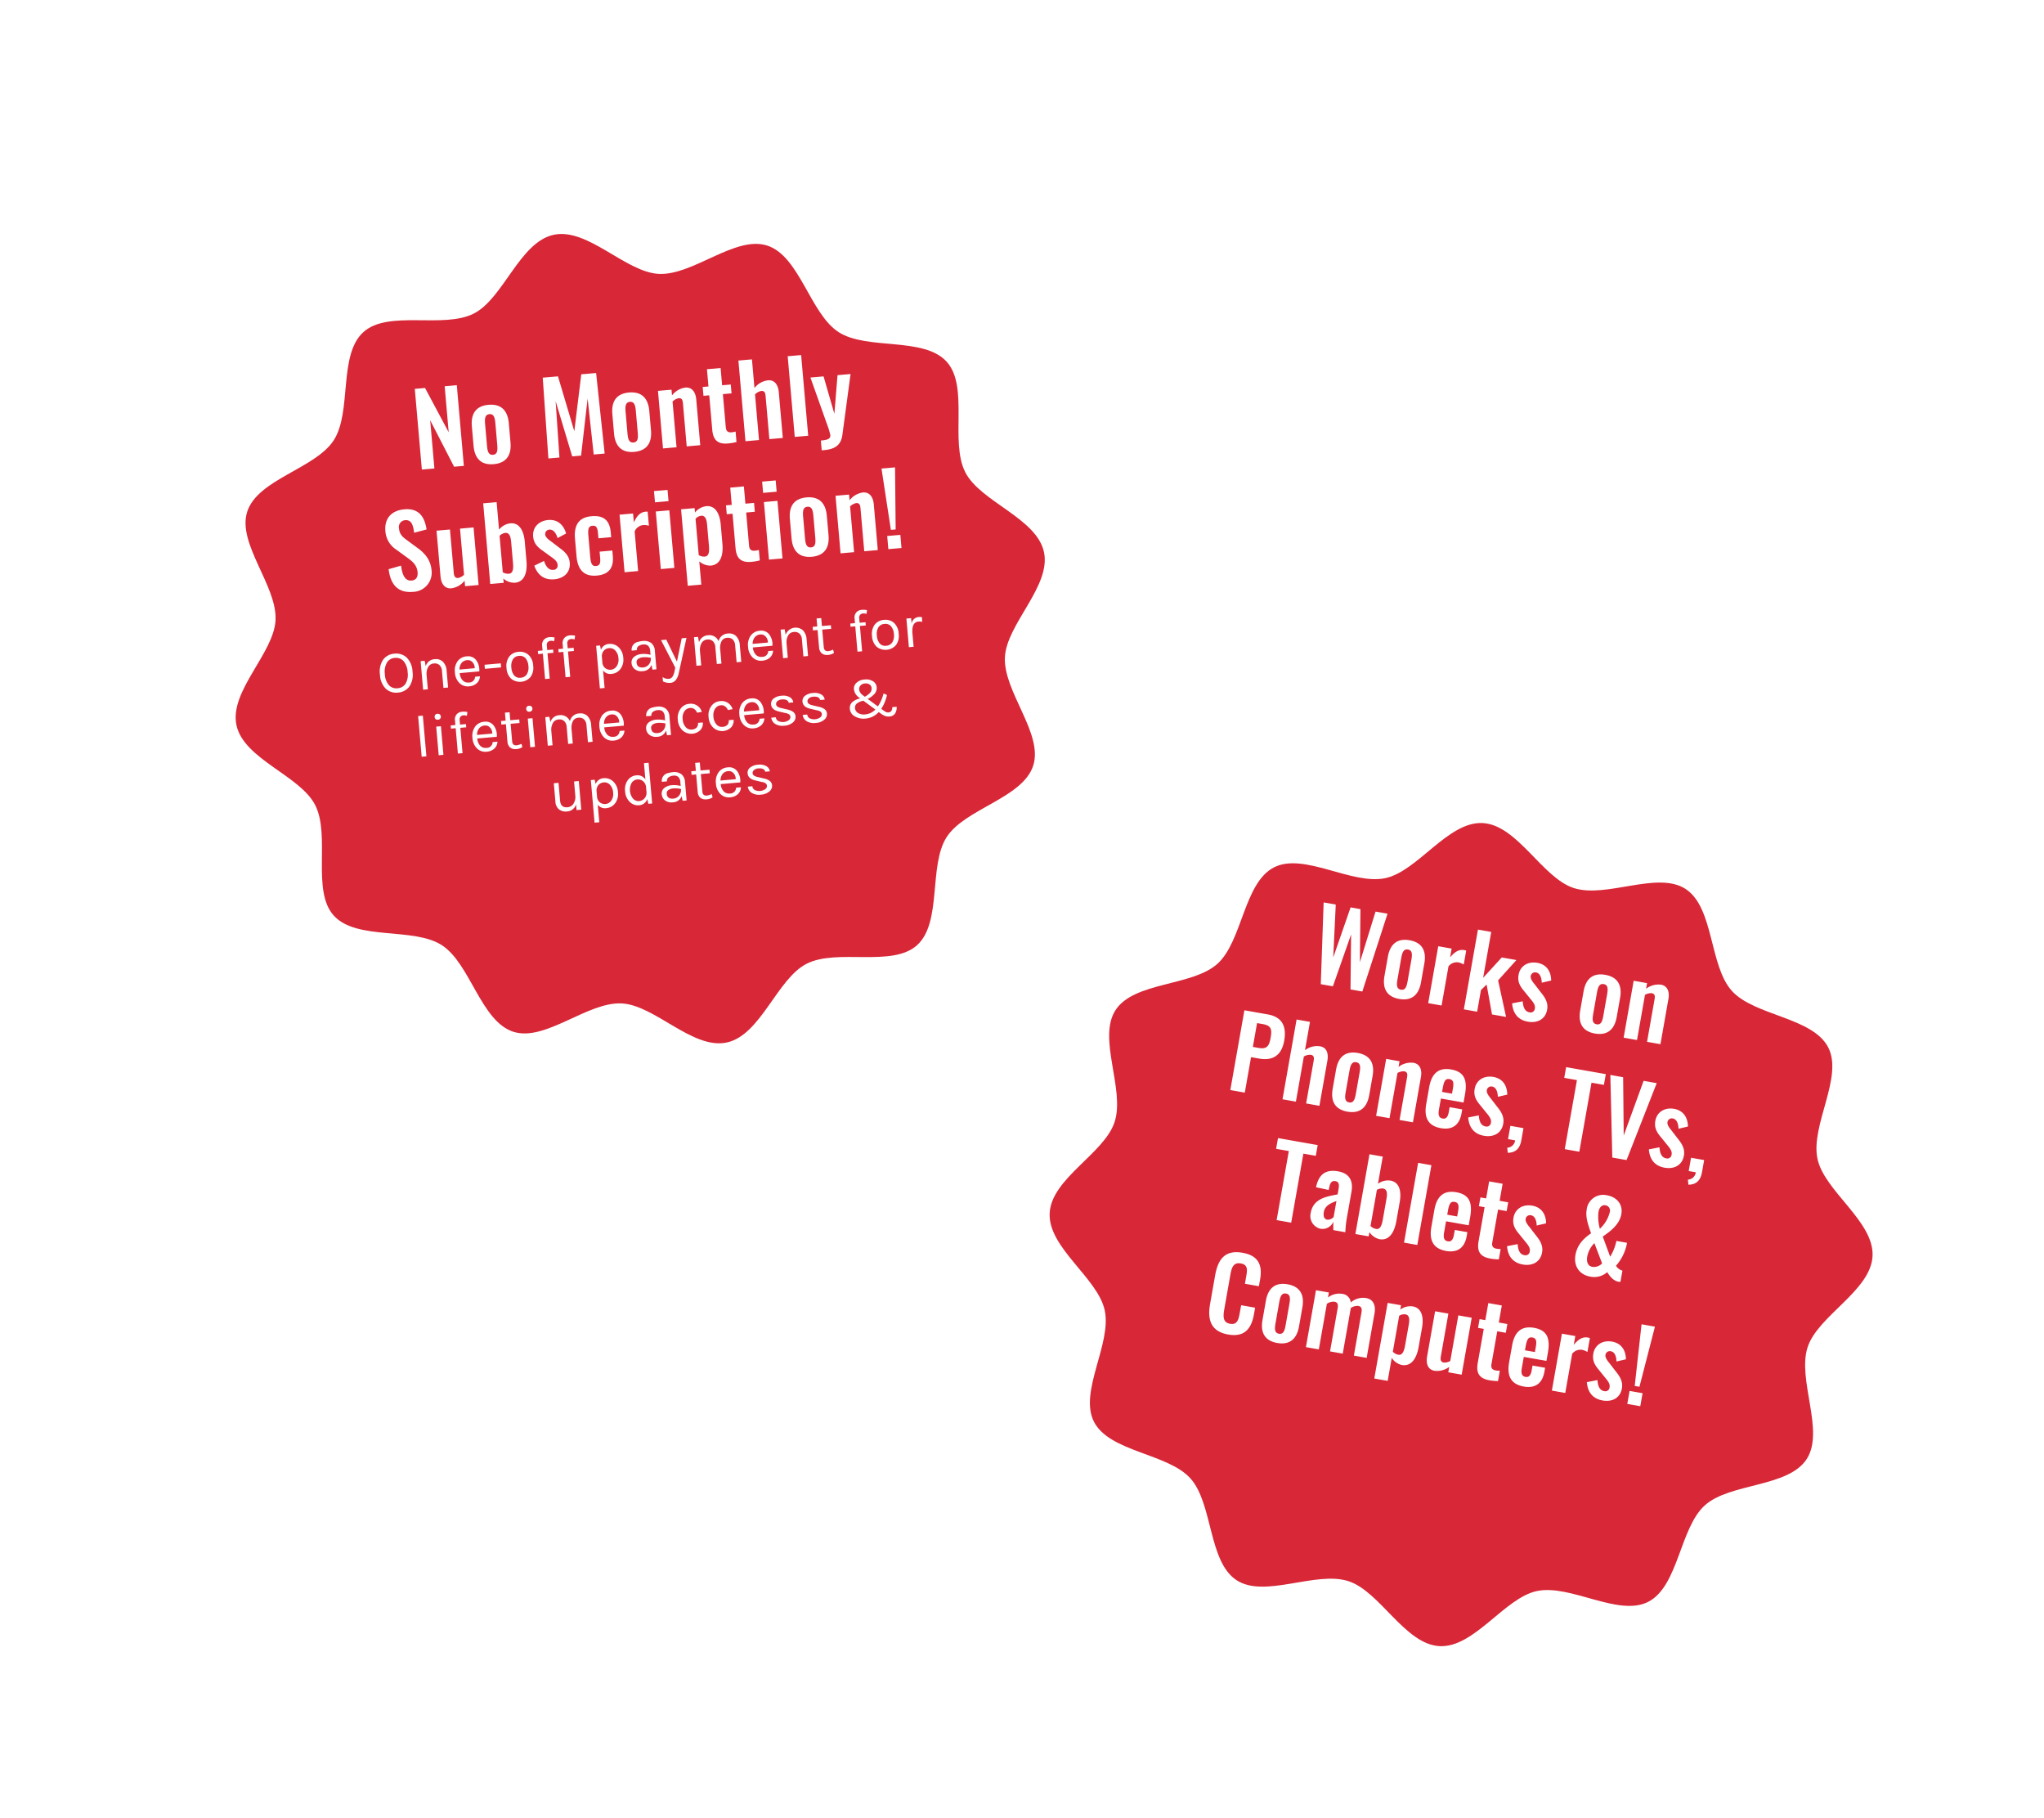 <svg xmlns="http://www.w3.org/2000/svg" xmlns:xlink="http://www.w3.org/1999/xlink" width="613.494" height="545.422" viewBox="0 0 613.494 545.422">
  <defs>
    <filter id="Path_77" x="0" y="0" width="383.333" height="383.335" filterUnits="userSpaceOnUse">
      <feOffset dy="20" input="SourceAlpha"/>
      <feGaussianBlur stdDeviation="15" result="blur"/>
      <feFlood flood-opacity="0.4"/>
      <feComposite operator="in" in2="blur"/>
      <feComposite in="SourceGraphic"/>
    </filter>
    <filter id="Path_218" x="263.572" y="195.498" width="349.922" height="349.924" filterUnits="userSpaceOnUse">
      <feOffset dy="20" input="SourceAlpha"/>
      <feGaussianBlur stdDeviation="15" result="blur-2"/>
      <feFlood flood-opacity="0.4"/>
      <feComposite operator="in" in2="blur-2"/>
      <feComposite in="SourceGraphic"/>
    </filter>
  </defs>
  <g id="Group_343" data-name="Group 343" transform="translate(-689.786 -4609.18)">
    <g transform="matrix(1, 0, 0, 1, 689.79, 4609.18)" filter="url(#Path_77)">
      <path id="Path_77-2" data-name="Path 77" d="M229.284,151.967c2.571-9.619,18.034-17.878,18.034-28.307s-15.463-18.688-18.034-28.307c-2.66-9.953,6.524-24.821,1.483-33.536-5.114-8.839-22.63-8.286-29.8-15.46s-6.62-24.689-15.46-29.8c-8.714-5.042-23.583,4.142-33.536,1.481C142.349,15.464,134.089,0,123.659,0S104.971,15.464,95.352,18.034c-9.952,2.66-24.82-6.523-33.534-1.482-8.84,5.114-8.287,22.631-15.461,29.8s-24.689,6.62-29.8,15.46C11.512,70.53,20.7,85.4,18.035,95.351,15.464,104.97,0,113.229,0,123.659s15.464,18.689,18.035,28.308c2.661,9.953-6.524,24.821-1.482,33.535,5.114,8.84,22.63,8.287,29.8,15.46s6.62,24.689,15.46,29.8c8.715,5.042,23.583-4.142,33.536-1.482,9.619,2.571,17.879,18.035,28.308,18.035s18.689-15.464,28.309-18.035c9.953-2.66,24.821,6.524,33.535,1.483,8.84-5.114,8.286-22.63,15.46-29.8s24.689-6.621,29.8-15.461C235.808,176.788,226.624,161.92,229.284,151.967Z" transform="matrix(0.98, -0.21, 0.21, 0.98, 45, 76.42)" fill="#d82737"/>
    </g>
    <path id="Path_253" data-name="Path 253" d="M18.9,36h3.78V21.48L28.616,36h2.94V11.7H27.9V25.56L21.986,11.7H18.9Zm21.63.27c3.78,0,5.58-2.19,5.58-6.03V24.42c0-3.84-1.8-6.03-5.58-6.03s-5.55,2.19-5.55,6.03v5.82C34.976,34.08,36.746,36.27,40.526,36.27Zm.03-2.82c-1.41,0-1.56-1.32-1.56-2.91V24.15c0-1.62.15-2.94,1.56-2.94,1.38,0,1.53,1.32,1.53,2.94v6.39C42.086,32.16,41.936,33.45,40.556,33.45ZM57.026,36h3.33l.33-16.95L64.2,36h2.67l3.45-16.89L70.676,36h3.3l-.45-24.3h-4.47l-3.57,16.83L62.036,11.7h-4.59Zm25.83.27c3.78,0,5.58-2.19,5.58-6.03V24.42c0-3.84-1.8-6.03-5.58-6.03s-5.55,2.19-5.55,6.03v5.82C77.306,34.08,79.076,36.27,82.856,36.27Zm.03-2.82c-1.41,0-1.56-1.32-1.56-2.91V24.15c0-1.62.15-2.94,1.56-2.94,1.38,0,1.53,1.32,1.53,2.94v6.39C84.416,32.16,84.266,33.45,82.886,33.45ZM91.556,36h4.08V22.23a3.587,3.587,0,0,1,1.89-.84c.93,0,1.17.57,1.17,1.62V36h4.08V22.2c0-2.01-.84-3.81-2.94-3.81a6.154,6.154,0,0,0-4.2,1.98V18.66h-4.08Zm19.53.21A15.542,15.542,0,0,0,113.7,36V32.85a5.793,5.793,0,0,1-1.26.12c-1.05,0-1.56-.48-1.56-1.65V21.33h2.61V18.66h-2.61V13.47h-4.11v5.19h-1.74v2.67h1.74V31.68C106.766,34.5,107.756,36.21,111.086,36.21ZM116.4,36h4.08V22.26a3.5,3.5,0,0,1,1.95-.87c.93,0,1.17.57,1.17,1.62V36h4.05V22.2c0-2.01-.81-3.81-2.88-3.81a5.963,5.963,0,0,0-4.29,1.95V11.7H116.4Zm14.85,0h4.05V11.7h-4.05Zm7.71,4.71h.78c3.09,0,5.1-.96,5.79-4.02l4.05-18.03h-3.93L143.7,30.12l-2.25-11.46h-3.96l3.81,14.67a19.514,19.514,0,0,1,.63,3.06c0,1.11-.9,1.38-2.97,1.38ZM13.076,72.33a5.749,5.749,0,0,0,6.09-5.97c0-3.21-1.65-5.34-3.63-7.05l-3.03-2.67c-1.29-1.11-1.98-2.01-1.98-3.66a2.037,2.037,0,0,1,2.04-2.28c1.95,0,2.28,1.71,2.37,3.99l3.81-.66c-.24-3.54-1.53-6.6-6.09-6.6-3.87,0-6.27,2.16-6.27,6a7.172,7.172,0,0,0,2.82,5.88l3.06,2.67c1.59,1.38,2.67,2.55,2.67,4.65,0,1.32-.6,2.28-2.01,2.28-1.95,0-2.64-1.86-2.76-4.74l-3.81.75C6.536,69.75,8.636,72.33,13.076,72.33Zm11.52-.06a6.084,6.084,0,0,0,4.17-1.92V72h4.08V54.66h-4.08V68.55a3.494,3.494,0,0,1-1.83.81c-.93,0-1.2-.63-1.2-1.65V54.66h-4.05v13.8C21.686,70.47,22.5,72.27,24.6,72.27Zm19.17,0c2.91,0,4.02-2.76,4.02-6.21V60.18c0-2.46-.72-5.79-3.84-5.79a5.1,5.1,0,0,0-3.54,1.59V47.7h-4.05V72h4.05V70.71A5.027,5.027,0,0,0,43.766,72.27Zm-1.56-2.85a3.085,3.085,0,0,1-1.8-.6V57.84a3,3,0,0,1,1.8-.72c1.23,0,1.5,1.29,1.5,2.85v6.24C43.706,67.98,43.5,69.42,42.206,69.42Zm13.41,2.85c2.82,0,5.07-1.56,5.07-4.59,0-2.22-1.44-3.6-2.82-4.8l-2.1-1.92c-1.08-.9-1.68-1.62-1.68-2.28a1.307,1.307,0,0,1,1.38-1.38c1.23,0,1.92,1.29,2.22,2.73l2.67-1.14c-.51-2.67-2.19-4.5-5.01-4.5-2.79,0-4.92,1.74-4.92,4.53,0,2.1,1.02,3.3,2.58,4.59l2.07,1.8c1.41,1.17,1.92,1.8,1.92,2.76a1.273,1.273,0,0,1-1.44,1.35c-1.26,0-2.07-1.02-2.52-2.91l-3.03,1.17C50.786,70.68,52.676,72.27,55.616,72.27Zm12.81,0c3.69,0,5.31-1.92,5.31-5.43V65.19H69.9v1.86c0,1.53-.27,2.34-1.44,2.34-1.05,0-1.5-.6-1.5-2.82V60.21c0-2.22.33-2.94,1.5-2.94,1.05,0,1.44.57,1.44,2.37v1.53h3.84V59.73c0-3.54-1.59-5.34-5.31-5.34-3.99,0-5.55,2.34-5.55,6.33v5.22C62.876,69.84,64.406,72.27,68.426,72.27Zm8.4-.27h4.08V60.06a3.167,3.167,0,0,1,2.73-1.68,4.772,4.772,0,0,1,1.68.36V54.51a2.353,2.353,0,0,0-.63-.06c-1.47,0-2.61.84-3.78,2.88V54.66h-4.08Zm10.92-20.1h4.08V48.51h-4.08Zm0,20.1h4.08V54.66h-4.08Zm7.62,5.7h4.08V70.71a5.02,5.02,0,0,0,3.33,1.56c2.94,0,4.05-2.76,4.05-6.21V60.18c0-2.46-.72-5.79-3.84-5.79a5.154,5.154,0,0,0-3.54,1.59V54.66h-4.08Zm5.88-8.28a3.085,3.085,0,0,1-1.8-.6V57.87a2.781,2.781,0,0,1,1.77-.75c1.26,0,1.53,1.29,1.53,2.85v6.24C102.746,67.98,102.506,69.42,101.246,69.42Zm13.71,2.79a15.542,15.542,0,0,0,2.61-.21V68.85a5.793,5.793,0,0,1-1.26.12c-1.05,0-1.56-.48-1.56-1.65V57.33h2.61V54.66h-2.61V49.47h-4.11v5.19H108.9v2.67h1.74V67.68C110.636,70.5,111.626,72.21,114.956,72.21Zm5.37-20.31h4.08V48.51h-4.08Zm0,20.1h4.08V54.66h-4.08Zm12.87.27c3.78,0,5.58-2.19,5.58-6.03V60.42c0-3.84-1.8-6.03-5.58-6.03s-5.55,2.19-5.55,6.03v5.82C127.646,70.08,129.416,72.27,133.2,72.27Zm.03-2.82c-1.41,0-1.56-1.32-1.56-2.91V60.15c0-1.62.15-2.94,1.56-2.94,1.38,0,1.53,1.32,1.53,2.94v6.39C134.756,68.16,134.606,69.45,133.226,69.45ZM141.9,72h4.08V58.23a3.587,3.587,0,0,1,1.89-.84c.93,0,1.17.57,1.17,1.62V72h4.08V58.2c0-2.01-.84-3.81-2.94-3.81a6.154,6.154,0,0,0-4.2,1.98V54.66H141.9Zm15.66-5.7H159l1.44-18.57h-4.08ZM156.3,72h3.96V68.04H156.3Z" transform="translate(794.438 4715.859) rotate(-5)" fill="#fff"/>
    <path id="Path_254" data-name="Path 254" d="M9.52,5.48a4.567,4.567,0,0,1,3.555,1.5,6.314,6.314,0,0,1,1.359,4.374,6.272,6.272,0,0,1-1.35,4.356A4.586,4.586,0,0,1,9.52,17.2a4.532,4.532,0,0,1-3.555-1.5,6.326,6.326,0,0,1-1.341-4.347A6.355,6.355,0,0,1,5.965,6.983,4.532,4.532,0,0,1,9.52,5.48Zm0,1.278a2.992,2.992,0,0,0-2.5,1.188,5.5,5.5,0,0,0-.918,3.42,5.341,5.341,0,0,0,.918,3.384A3.028,3.028,0,0,0,9.52,15.9a3.053,3.053,0,0,0,2.511-1.152,5.3,5.3,0,0,0,.927-3.384,5.462,5.462,0,0,0-.927-3.42A3.016,3.016,0,0,0,9.52,6.758Zm9,3.294a2.951,2.951,0,0,1,2.9-1.872A2.958,2.958,0,0,1,23.8,9.188a4.122,4.122,0,0,1,.855,2.754V17h-1.4V11.942a2.662,2.662,0,0,0-.585-1.872A2.16,2.16,0,0,0,21,9.44a2.086,2.086,0,0,0-1.746.882,4.148,4.148,0,0,0-.7,2.448V17H17.134V8.4h1.224Zm12.456,5.994A1.785,1.785,0,0,0,33.01,14.48h1.458a2.957,2.957,0,0,1-1.143,2.007,3.8,3.8,0,0,1-2.349.711,3.557,3.557,0,0,1-2.808-1.233,4.807,4.807,0,0,1-1.08-3.285A4.747,4.747,0,0,1,28.177,9.4a3.688,3.688,0,0,1,2.9-1.224,2.981,2.981,0,0,1,2.7,1.4A4.968,4.968,0,0,1,34.4,13H28.51a3.52,3.52,0,0,0,.648,2.187A2.15,2.15,0,0,0,30.976,16.046ZM32.02,9.53a2.415,2.415,0,0,0-2.745.531,3.271,3.271,0,0,0-.747,1.863h4.59A2.47,2.47,0,0,0,32.02,9.53Zm4.122,1.62h4.9v1.224h-4.9ZM46.654,8.18a3.817,3.817,0,0,1,2.907,1.17A4.686,4.686,0,0,1,50.668,12.7a4.659,4.659,0,0,1-1.107,3.33,4.2,4.2,0,0,1-5.814,0A4.659,4.659,0,0,1,42.64,12.7,4.686,4.686,0,0,1,43.747,9.35,3.817,3.817,0,0,1,46.654,8.18ZM49.228,12.7a3.989,3.989,0,0,0-.648-2.421,2.217,2.217,0,0,0-1.9-.873,2.266,2.266,0,0,0-1.917.873,3.893,3.893,0,0,0-.666,2.412,4.056,4.056,0,0,0,.63,2.412,2.169,2.169,0,0,0,1.881.873,2.316,2.316,0,0,0,1.935-.873A3.8,3.8,0,0,0,49.228,12.7Zm8.334-6.75a2.759,2.759,0,0,0-.936-.234,1.481,1.481,0,0,0-.99.306,1.36,1.36,0,0,0-.36,1.08V8.4h1.782v.972H55.276V17h-1.4V9.368H52.45V8.4h1.422V7.082a2.348,2.348,0,0,1,.7-1.881,2.413,2.413,0,0,1,1.62-.6,5.121,5.121,0,0,1,1.62.234Zm6.174,0a2.759,2.759,0,0,0-.936-.234,1.481,1.481,0,0,0-.99.306,1.36,1.36,0,0,0-.36,1.08V8.4h1.782v.972H61.45V17h-1.4V9.368H58.624V8.4h1.422V7.082a2.348,2.348,0,0,1,.7-1.881,2.413,2.413,0,0,1,1.62-.6,5.121,5.121,0,0,1,1.62.234ZM71.35,9.71a2.725,2.725,0,0,1,2.529-1.53,3.632,3.632,0,0,1,2.808,1.242A4.693,4.693,0,0,1,77.812,12.7a4.636,4.636,0,0,1-1.134,3.267,3.642,3.642,0,0,1-2.79,1.233,2.7,2.7,0,0,1-2.448-1.242V21.23H70.018V8.4h1.17Zm2.466,6.228a2.31,2.31,0,0,0,1.773-.864,3.445,3.445,0,0,0,.765-2.367,3.63,3.63,0,0,0-.729-2.385,2.223,2.223,0,0,0-1.773-.882,2.332,2.332,0,0,0-1.71.657,2.5,2.5,0,0,0-.7,1.773v1.638a2.337,2.337,0,0,0,.684,1.782A2.366,2.366,0,0,0,73.816,15.938ZM86.038,11.42a2.365,2.365,0,0,0-.486-1.674,1.873,1.873,0,0,0-1.413-.5,2.7,2.7,0,0,0-1.494.369,1.285,1.285,0,0,0-.567,1.161H80.512a2.346,2.346,0,0,1,2.124-2.448,6.468,6.468,0,0,1,1.4-.144,3.607,3.607,0,0,1,2.5.81,3.153,3.153,0,0,1,.9,2.466V17H86.218l-.144-1.44A2.9,2.9,0,0,1,83.212,17.2a3.145,3.145,0,0,1-2.223-.774,2.516,2.516,0,0,1-.837-1.926,2.075,2.075,0,0,1,.927-1.8,3.94,3.94,0,0,1,2.313-.648,7.538,7.538,0,0,1,2.646.468Zm0,2a8.392,8.392,0,0,0-2.232-.36,3.082,3.082,0,0,0-1.548.342,1.156,1.156,0,0,0-.594,1.08q0,1.62,1.836,1.62a2.443,2.443,0,0,0,1.791-.747A2.618,2.618,0,0,0,86.038,13.418ZM89.062,19.5a2.982,2.982,0,0,0,1.854.684,1.512,1.512,0,0,0,1.242-.72,5.251,5.251,0,0,0,.684-1.584L93.094,17,89.566,8.4H91.15l2.61,6.858L95.794,8.4h1.44L94.012,18.71a5.068,5.068,0,0,1-1.089,2.016,2.271,2.271,0,0,1-1.71.7,4.376,4.376,0,0,1-2.151-.63Zm11.808-9.45a2.951,2.951,0,0,1,2.9-1.872,2.951,2.951,0,0,1,2.97,2.07,2.985,2.985,0,0,1,3.006-2.07,2.952,2.952,0,0,1,2.394,1.008,4.152,4.152,0,0,1,.846,2.754V17h-1.4V11.942A2.662,2.662,0,0,0,111,10.07a2.184,2.184,0,0,0-1.683-.63,1.931,1.931,0,0,0-1.7.9,4.421,4.421,0,0,0-.6,2.484V17h-1.4V11.942a2.662,2.662,0,0,0-.585-1.872,2.16,2.16,0,0,0-1.665-.63,2.086,2.086,0,0,0-1.746.882,4.148,4.148,0,0,0-.7,2.448V17H99.484V8.4h1.224ZM119.3,16.046a1.785,1.785,0,0,0,2.034-1.566h1.458a2.957,2.957,0,0,1-1.143,2.007,3.8,3.8,0,0,1-2.349.711,3.557,3.557,0,0,1-2.808-1.233,4.807,4.807,0,0,1-1.08-3.285A4.747,4.747,0,0,1,116.5,9.4a3.688,3.688,0,0,1,2.9-1.224,2.981,2.981,0,0,1,2.7,1.4,4.968,4.968,0,0,1,.621,3.42h-5.886a3.52,3.52,0,0,0,.648,2.187A2.15,2.15,0,0,0,119.3,16.046Zm1.044-6.516a2.415,2.415,0,0,0-2.745.531,3.271,3.271,0,0,0-.747,1.863h4.59A2.47,2.47,0,0,0,120.346,9.53Zm6.624.522a3.237,3.237,0,0,1,5.283-.864,4.122,4.122,0,0,1,.855,2.754V17h-1.4V11.942a2.662,2.662,0,0,0-.585-1.872,2.16,2.16,0,0,0-1.665-.63,2.086,2.086,0,0,0-1.746.882,4.148,4.148,0,0,0-.7,2.448V17h-1.422V8.4h1.224Zm13.986,6.7a3.8,3.8,0,0,1-2.826.306,1.994,1.994,0,0,1-1.3-1.206,2.671,2.671,0,0,1-.2-1.08V9.476H135.25V8.4h1.386V6h1.4V8.4h2.7v1.08h-2.7V14.75q0,1.314,1.224,1.314a4.152,4.152,0,0,0,1.494-.324Zm10.728-10.8a2.759,2.759,0,0,0-.936-.234,1.481,1.481,0,0,0-.99.306,1.36,1.36,0,0,0-.36,1.08V8.4h1.782v.972H149.4V17h-1.4V9.368h-1.422V8.4h1.422V7.082a2.348,2.348,0,0,1,.7-1.881,2.413,2.413,0,0,1,1.62-.6,5.121,5.121,0,0,1,1.62.234Zm5.094,2.232a3.817,3.817,0,0,1,2.907,1.17,4.686,4.686,0,0,1,1.107,3.348,4.659,4.659,0,0,1-1.107,3.33,4.2,4.2,0,0,1-5.814,0,4.659,4.659,0,0,1-1.107-3.33,4.686,4.686,0,0,1,1.107-3.348A3.817,3.817,0,0,1,156.778,8.18Zm2.574,4.518a3.989,3.989,0,0,0-.648-2.421,2.217,2.217,0,0,0-1.9-.873,2.266,2.266,0,0,0-1.917.873,3.893,3.893,0,0,0-.666,2.412,4.056,4.056,0,0,0,.63,2.412,2.169,2.169,0,0,0,1.881.873,2.316,2.316,0,0,0,1.935-.873A3.8,3.8,0,0,0,159.352,12.7Zm7.668-3.1q-2.034,0-2.106,3.2V17h-1.422V8.378h1.422v1.656a2.336,2.336,0,0,1,2.286-1.8,3.005,3.005,0,0,1,.99.162l-.072,1.386A3.451,3.451,0,0,0,167.02,9.6ZM14.947,24.742h1.422V37H14.947Zm5.13,3.636H21.5V37H20.077Zm.7-2.016a.912.912,0,0,1-.675-.243.985.985,0,0,1,0-1.3.912.912,0,0,1,.675-.243.976.976,0,0,1,.693.243.935.935,0,0,1,0,1.3A.976.976,0,0,1,20.779,26.362Zm8.766-.414a2.759,2.759,0,0,0-.936-.234,1.481,1.481,0,0,0-.99.306,1.36,1.36,0,0,0-.36,1.08v1.3h1.782v.972H27.259V37h-1.4V29.368H24.433V28.4h1.422V27.082a2.348,2.348,0,0,1,.7-1.881,2.413,2.413,0,0,1,1.62-.6,5.121,5.121,0,0,1,1.62.234Zm4.968,10.1a1.785,1.785,0,0,0,2.034-1.566h1.458a2.957,2.957,0,0,1-1.143,2.007,3.8,3.8,0,0,1-2.349.711,3.557,3.557,0,0,1-2.808-1.233,4.807,4.807,0,0,1-1.08-3.285A4.747,4.747,0,0,1,31.714,29.4a3.688,3.688,0,0,1,2.9-1.224,2.981,2.981,0,0,1,2.7,1.4A4.968,4.968,0,0,1,37.933,33H32.047a3.52,3.52,0,0,0,.648,2.187A2.15,2.15,0,0,0,34.513,36.046Zm1.044-6.516a2.415,2.415,0,0,0-2.745.531,3.271,3.271,0,0,0-.747,1.863h4.59A2.47,2.47,0,0,0,35.557,29.53Zm9.756,7.218a3.8,3.8,0,0,1-2.826.306,1.994,1.994,0,0,1-1.3-1.206,2.671,2.671,0,0,1-.2-1.08V29.476H39.607V28.4h1.386V26h1.4V28.4h2.7v1.08H42.4V34.75q0,1.314,1.224,1.314a4.152,4.152,0,0,0,1.494-.324Zm2.358-8.37h1.422V37H47.671Zm.7-2.016a.912.912,0,0,1-.675-.243.985.985,0,0,1,0-1.3.912.912,0,0,1,.675-.243.976.976,0,0,1,.693.243.935.935,0,0,1,0,1.3A.976.976,0,0,1,48.373,26.362Zm5.958,3.69a2.951,2.951,0,0,1,2.9-1.872,2.951,2.951,0,0,1,2.97,2.07,2.985,2.985,0,0,1,3.006-2.07A2.952,2.952,0,0,1,65.6,29.188a4.152,4.152,0,0,1,.846,2.754V37h-1.4V31.942a2.662,2.662,0,0,0-.585-1.872,2.184,2.184,0,0,0-1.683-.63,1.931,1.931,0,0,0-1.7.9,4.421,4.421,0,0,0-.6,2.484V37h-1.4V31.942a2.662,2.662,0,0,0-.585-1.872,2.16,2.16,0,0,0-1.665-.63,2.086,2.086,0,0,0-1.746.882,4.148,4.148,0,0,0-.7,2.448V37H52.945V28.4h1.224Zm18.432,5.994A1.785,1.785,0,0,0,74.8,34.48h1.458a2.957,2.957,0,0,1-1.143,2.007,3.8,3.8,0,0,1-2.349.711,3.557,3.557,0,0,1-2.808-1.233,4.807,4.807,0,0,1-1.08-3.285A4.747,4.747,0,0,1,69.964,29.4a3.688,3.688,0,0,1,2.9-1.224,2.981,2.981,0,0,1,2.7,1.4A4.968,4.968,0,0,1,76.183,33H70.3a3.52,3.52,0,0,0,.648,2.187A2.15,2.15,0,0,0,72.763,36.046Zm1.044-6.516a2.415,2.415,0,0,0-2.745.531,3.271,3.271,0,0,0-.747,1.863h4.59A2.47,2.47,0,0,0,73.807,29.53Zm14.868,1.89a2.365,2.365,0,0,0-.486-1.674,1.873,1.873,0,0,0-1.413-.5,2.7,2.7,0,0,0-1.494.369,1.285,1.285,0,0,0-.567,1.161H83.149a2.346,2.346,0,0,1,2.124-2.448,6.468,6.468,0,0,1,1.4-.144,3.607,3.607,0,0,1,2.5.81,3.153,3.153,0,0,1,.9,2.466V37H88.855l-.144-1.44A2.9,2.9,0,0,1,85.849,37.2a3.145,3.145,0,0,1-2.223-.774,2.516,2.516,0,0,1-.837-1.926,2.075,2.075,0,0,1,.927-1.8,3.94,3.94,0,0,1,2.313-.648,7.538,7.538,0,0,1,2.646.468Zm0,2a8.392,8.392,0,0,0-2.232-.36A3.082,3.082,0,0,0,84.9,33.4a1.156,1.156,0,0,0-.594,1.08q0,1.62,1.836,1.62a2.443,2.443,0,0,0,1.791-.747A2.618,2.618,0,0,0,88.675,33.418Zm7.614-5.238a3.431,3.431,0,0,1,3.6,2.736l-1.44.126a2.371,2.371,0,0,0-.756-1.179,1.788,1.788,0,0,0-1.152-.423,2.3,2.3,0,0,0-1.863.864,3.587,3.587,0,0,0-.711,2.349,3.806,3.806,0,0,0,.693,2.385,2.1,2.1,0,0,0,1.728.9,2.2,2.2,0,0,0,1.548-.477,1.764,1.764,0,0,0,.513-1.359h1.458a2.854,2.854,0,0,1-.963,2.241,3.9,3.9,0,0,1-5.292-.387,4.686,4.686,0,0,1-1.143-3.3,4.577,4.577,0,0,1,1.134-3.267A3.526,3.526,0,0,1,96.289,28.18Zm9.27,0a3.431,3.431,0,0,1,3.6,2.736l-1.44.126a2.371,2.371,0,0,0-.756-1.179,1.788,1.788,0,0,0-1.152-.423,2.3,2.3,0,0,0-1.863.864,3.587,3.587,0,0,0-.711,2.349,3.806,3.806,0,0,0,.693,2.385,2.1,2.1,0,0,0,1.728.9,2.2,2.2,0,0,0,1.548-.477,1.764,1.764,0,0,0,.513-1.359h1.458a2.854,2.854,0,0,1-.963,2.241,3.9,3.9,0,0,1-5.292-.387,4.686,4.686,0,0,1-1.143-3.3,4.577,4.577,0,0,1,1.134-3.267A3.526,3.526,0,0,1,105.559,28.18Zm9.378,7.866a1.785,1.785,0,0,0,2.034-1.566h1.458a2.957,2.957,0,0,1-1.143,2.007,3.8,3.8,0,0,1-2.349.711,3.557,3.557,0,0,1-2.808-1.233,4.807,4.807,0,0,1-1.08-3.285,4.747,4.747,0,0,1,1.089-3.276,3.688,3.688,0,0,1,2.9-1.224,2.981,2.981,0,0,1,2.7,1.4,4.968,4.968,0,0,1,.621,3.42h-5.886a3.52,3.52,0,0,0,.648,2.187A2.15,2.15,0,0,0,114.937,36.046Zm1.044-6.516a2.415,2.415,0,0,0-2.745.531,3.271,3.271,0,0,0-.747,1.863h4.59A2.47,2.47,0,0,0,115.981,29.53Zm4.806.972a1.96,1.96,0,0,1,.909-1.692,4.246,4.246,0,0,1,2.457-.63,3.989,3.989,0,0,1,2.421.648,2.065,2.065,0,0,1,.909,1.638H126.1q-.162-1.17-1.98-1.17a2.073,2.073,0,0,0-1.359.4,1.12,1.12,0,0,0-.477.855.989.989,0,0,0,.36.774,3.117,3.117,0,0,0,1.152.549l1.728.576a4.458,4.458,0,0,1,1.683.873,1.87,1.87,0,0,1,.585,1.458,2.125,2.125,0,0,1-.954,1.674,4.225,4.225,0,0,1-2.664.747,4.154,4.154,0,0,1-2.664-.765,2.571,2.571,0,0,1-1.008-1.971h1.368a1.436,1.436,0,0,0,.657,1.215,3.209,3.209,0,0,0,3.1.009,1.129,1.129,0,0,0,.612-.945,1.009,1.009,0,0,0-.36-.837,3.28,3.28,0,0,0-1.17-.5l-1.674-.558Q120.787,32.176,120.787,30.5Zm9.468,0a1.96,1.96,0,0,1,.909-1.692,4.246,4.246,0,0,1,2.457-.63,3.989,3.989,0,0,1,2.421.648,2.065,2.065,0,0,1,.909,1.638h-1.386q-.162-1.17-1.98-1.17a2.073,2.073,0,0,0-1.359.4,1.12,1.12,0,0,0-.477.855.989.989,0,0,0,.36.774,3.117,3.117,0,0,0,1.152.549l1.728.576a4.458,4.458,0,0,1,1.683.873,1.87,1.87,0,0,1,.585,1.458,2.125,2.125,0,0,1-.954,1.674,4.225,4.225,0,0,1-2.664.747,4.154,4.154,0,0,1-2.664-.765,2.571,2.571,0,0,1-1.008-1.971h1.368a1.436,1.436,0,0,0,.657,1.215,3.209,3.209,0,0,0,3.105.009,1.129,1.129,0,0,0,.612-.945,1.009,1.009,0,0,0-.36-.837,3.28,3.28,0,0,0-1.17-.5l-1.674-.558Q130.255,32.176,130.255,30.5Zm25.434.2a12.245,12.245,0,0,1-2.07,4l.774.666a3.533,3.533,0,0,0,.639.45,1.568,1.568,0,0,0,.72.144,1.122,1.122,0,0,0,.792-.333,1.7,1.7,0,0,0,.4-1.143h1.332a3.311,3.311,0,0,1-.675,2.007,2.173,2.173,0,0,1-1.755.711,2.931,2.931,0,0,1-1.3-.288,5.8,5.8,0,0,1-1.3-.918l-.468-.4a6,6,0,0,1-4.1,1.6,5.182,5.182,0,0,1-3.168-.945,2.77,2.77,0,0,1-1.278-2.277,2.4,2.4,0,0,1,.855-2.007,5.458,5.458,0,0,1,2.511-.945l-.252-.234a3.489,3.489,0,0,1-1.386-2.646,2.327,2.327,0,0,1,.945-1.89,3.887,3.887,0,0,1,2.5-.756,3.812,3.812,0,0,1,2.484.756,2.284,2.284,0,0,1,.927,1.827,2.653,2.653,0,0,1-.7,1.845,6.642,6.642,0,0,1-2.286,1.458l2.844,2.5A12.049,12.049,0,0,0,154.7,30.16Zm-7.2,1.116a4.447,4.447,0,0,0-2.043.666,1.585,1.585,0,0,0-.657,1.35,1.874,1.874,0,0,0,.747,1.485,3.542,3.542,0,0,0,2.295.621,4.72,4.72,0,0,0,3.006-1.188Zm2.79-3.6a1.374,1.374,0,0,0-.495-1.08A2.04,2.04,0,0,0,149.4,26.7a1.874,1.874,0,0,0-1.386.5,1.5,1.5,0,0,0-.495,1.071,2.191,2.191,0,0,0,.234,1.026,3.245,3.245,0,0,0,.774.918l.486.45q1.872-.864,2.16-1.8A1.933,1.933,0,0,0,151.279,28.216ZM59.857,55.29A2.968,2.968,0,0,1,57,57.162a3.357,3.357,0,0,1-2.349-.81,3.22,3.22,0,0,1-.891-2.5V48.378h1.422v5.364q0,2.178,2.016,2.178a2.329,2.329,0,0,0,1.9-.9,3.7,3.7,0,0,0,.765-2.3V48.378h1.422V57H59.857Zm6.39-5.58a2.725,2.725,0,0,1,2.529-1.53,3.632,3.632,0,0,1,2.808,1.242A4.693,4.693,0,0,1,72.709,52.7a4.636,4.636,0,0,1-1.134,3.267,3.642,3.642,0,0,1-2.79,1.233,2.7,2.7,0,0,1-2.448-1.242V61.23H64.915V48.4h1.17Zm2.466,6.228a2.31,2.31,0,0,0,1.773-.864,3.445,3.445,0,0,0,.765-2.367,3.63,3.63,0,0,0-.729-2.385,2.223,2.223,0,0,0-1.773-.882,2.332,2.332,0,0,0-1.71.657,2.5,2.5,0,0,0-.7,1.773v1.638a2.337,2.337,0,0,0,.684,1.782A2.366,2.366,0,0,0,68.713,55.938Zm12.528-6.264V44.742h1.4V57H81.493l-.18-1.44a2.96,2.96,0,0,1-1.1,1.224,2.832,2.832,0,0,1-1.494.414,3.508,3.508,0,0,1-2.745-1.26,4.8,4.8,0,0,1-1.107-3.285A4.707,4.707,0,0,1,75.958,49.4a3.527,3.527,0,0,1,2.754-1.224A2.758,2.758,0,0,1,81.241,49.674Zm-2.448-.234a2.173,2.173,0,0,0-1.755.882,4.258,4.258,0,0,0,.009,4.725,2.158,2.158,0,0,0,1.728.891,2.406,2.406,0,0,0,1.719-.675,2.493,2.493,0,0,0,.747-1.809v-1.4a2.578,2.578,0,0,0-.7-1.908A2.37,2.37,0,0,0,78.793,49.44Zm12.834,1.98a2.365,2.365,0,0,0-.486-1.674,1.873,1.873,0,0,0-1.413-.5,2.7,2.7,0,0,0-1.494.369,1.285,1.285,0,0,0-.567,1.161H86.1a2.346,2.346,0,0,1,2.124-2.448,6.468,6.468,0,0,1,1.4-.144,3.607,3.607,0,0,1,2.5.81,3.153,3.153,0,0,1,.9,2.466V57H91.807l-.144-1.44A2.9,2.9,0,0,1,88.8,57.2a3.145,3.145,0,0,1-2.223-.774,2.516,2.516,0,0,1-.837-1.926,2.075,2.075,0,0,1,.927-1.8,3.94,3.94,0,0,1,2.313-.648,7.538,7.538,0,0,1,2.646.468Zm0,2a8.392,8.392,0,0,0-2.232-.36,3.082,3.082,0,0,0-1.548.342,1.156,1.156,0,0,0-.594,1.08q0,1.62,1.836,1.62a2.443,2.443,0,0,0,1.791-.747A2.618,2.618,0,0,0,91.627,53.418Zm9.252,3.33a3.8,3.8,0,0,1-2.826.306,1.994,1.994,0,0,1-1.3-1.206,2.671,2.671,0,0,1-.2-1.08V49.476H95.173V48.4h1.386V46h1.4V48.4h2.7v1.08h-2.7V54.75q0,1.314,1.224,1.314a4.152,4.152,0,0,0,1.494-.324Zm5.238-.7a1.785,1.785,0,0,0,2.034-1.566h1.458a2.957,2.957,0,0,1-1.143,2.007,3.8,3.8,0,0,1-2.349.711,3.557,3.557,0,0,1-2.808-1.233,4.807,4.807,0,0,1-1.08-3.285,4.747,4.747,0,0,1,1.089-3.276,3.688,3.688,0,0,1,2.9-1.224,2.981,2.981,0,0,1,2.7,1.4,4.968,4.968,0,0,1,.621,3.42h-5.886a3.52,3.52,0,0,0,.648,2.187A2.15,2.15,0,0,0,106.117,56.046Zm1.044-6.516a2.415,2.415,0,0,0-2.745.531,3.271,3.271,0,0,0-.747,1.863h4.59A2.47,2.47,0,0,0,107.161,49.53Zm4.806.972a1.96,1.96,0,0,1,.909-1.692,4.246,4.246,0,0,1,2.457-.63,3.989,3.989,0,0,1,2.421.648,2.065,2.065,0,0,1,.909,1.638h-1.386q-.162-1.17-1.98-1.17a2.073,2.073,0,0,0-1.359.4,1.12,1.12,0,0,0-.477.855.989.989,0,0,0,.36.774,3.117,3.117,0,0,0,1.152.549l1.728.576a4.458,4.458,0,0,1,1.683.873,1.87,1.87,0,0,1,.585,1.458,2.125,2.125,0,0,1-.954,1.674,4.225,4.225,0,0,1-2.664.747,4.154,4.154,0,0,1-2.664-.765,2.571,2.571,0,0,1-1.008-1.971h1.368a1.436,1.436,0,0,0,.657,1.215,3.209,3.209,0,0,0,3.1.009,1.129,1.129,0,0,0,.612-.945,1.009,1.009,0,0,0-.36-.837,3.28,3.28,0,0,0-1.17-.5l-1.674-.558Q111.967,52.176,111.967,50.5Z" transform="translate(798.235 4800.693) rotate(-5)" fill="#fff"/>
    <g transform="matrix(1, 0, 0, 1, 689.79, 4609.18)" filter="url(#Path_218)">
      <path id="Path_218-2" data-name="Path 218" d="M229.284,151.967c2.571-9.619,18.034-17.878,18.034-28.307s-15.463-18.688-18.034-28.307c-2.66-9.953,6.524-24.821,1.483-33.536-5.114-8.839-22.63-8.286-29.8-15.46s-6.62-24.689-15.46-29.8c-8.714-5.042-23.583,4.142-33.536,1.481C142.349,15.464,134.089,0,123.659,0S104.971,15.464,95.352,18.034c-9.952,2.66-24.82-6.523-33.534-1.482-8.84,5.114-8.287,22.631-15.461,29.8s-24.689,6.62-29.8,15.46C11.512,70.53,20.7,85.4,18.035,95.351,15.464,104.97,0,113.229,0,123.659s15.464,18.689,18.035,28.308c2.661,9.953-6.524,24.821-1.482,33.535,5.114,8.84,22.63,8.287,29.8,15.46s6.62,24.689,15.46,29.8c8.715,5.042,23.583-4.142,33.536-1.482,9.619,2.571,17.879,18.035,28.308,18.035s18.689-15.464,28.309-18.035c9.953-2.66,24.821,6.524,33.535,1.483,8.84-5.114,8.286-22.63,15.46-29.8s24.689-6.621,29.8-15.461C235.808,176.788,226.624,161.92,229.284,151.967Z" transform="translate(321.52 220.5) rotate(3)" fill="#d82737"/>
    </g>
    <path id="Path_255" data-name="Path 255" d="M33.206,36H36.9l2.67-16.29L42.266,36h3.6l3.39-24.3H45.6l-1.98,15.75-2.61-15.69h-3l-2.52,15.69L33.476,11.7h-3.69Zm23.94.27c3.78,0,5.58-2.19,5.58-6.03V24.42c0-3.84-1.8-6.03-5.58-6.03s-5.55,2.19-5.55,6.03v5.82C51.6,34.08,53.366,36.27,57.146,36.27Zm.03-2.82c-1.41,0-1.56-1.32-1.56-2.91V24.15c0-1.62.15-2.94,1.56-2.94,1.38,0,1.53,1.32,1.53,2.94v6.39C58.706,32.16,58.556,33.45,57.176,33.45ZM65.936,36h4.08V24.06a3.167,3.167,0,0,1,2.73-1.68,4.772,4.772,0,0,1,1.68.36V18.51a2.353,2.353,0,0,0-.63-.06c-1.47,0-2.61.84-3.78,2.88V18.66h-4.08Zm10.86-.03h4.05v-6.6l1.38-1.92L85.376,36h4.29l-4.26-10.38,4.35-6.96h-4.47l-4.44,6.99V11.67H76.8Zm19.56.3c2.82,0,5.07-1.56,5.07-4.59,0-2.22-1.44-3.6-2.82-4.8l-2.1-1.92c-1.08-.9-1.68-1.62-1.68-2.28a1.307,1.307,0,0,1,1.38-1.38c1.23,0,1.92,1.29,2.22,2.73l2.67-1.14c-.51-2.67-2.19-4.5-5.01-4.5-2.79,0-4.92,1.74-4.92,4.53,0,2.1,1.02,3.3,2.58,4.59l2.07,1.8c1.41,1.17,1.92,1.8,1.92,2.76a1.273,1.273,0,0,1-1.44,1.35c-1.26,0-2.07-1.02-2.52-2.91l-3.03,1.17C91.526,34.68,93.416,36.27,96.356,36.27Zm20.43,0c3.78,0,5.58-2.19,5.58-6.03V24.42c0-3.84-1.8-6.03-5.58-6.03s-5.55,2.19-5.55,6.03v5.82C111.236,34.08,113.006,36.27,116.786,36.27Zm.03-2.82c-1.41,0-1.56-1.32-1.56-2.91V24.15c0-1.62.15-2.94,1.56-2.94,1.38,0,1.53,1.32,1.53,2.94v6.39C118.346,32.16,118.2,33.45,116.816,33.45Zm8.67,2.55h4.08V22.23a3.587,3.587,0,0,1,1.89-.84c.93,0,1.17.57,1.17,1.62V36h4.08V22.2c0-2.01-.84-3.81-2.94-3.81a6.154,6.154,0,0,0-4.2,1.98V18.66h-4.08ZM12,72h4.41V61.2h2.43c3.93,0,6.51-1.83,6.51-6.6,0-4.38-1.86-6.9-6.21-6.9H12Zm4.41-13.92V50.82h1.71c2.73,0,3.06,1.14,3.06,3.75,0,2.58-.63,3.51-3.06,3.51ZM27.9,72h4.08V58.26a3.5,3.5,0,0,1,1.95-.87c.93,0,1.17.57,1.17,1.62V72h4.05V58.2c0-2.01-.81-3.81-2.88-3.81a5.963,5.963,0,0,0-4.29,1.95V47.7H27.9Zm19.83.27c3.78,0,5.58-2.19,5.58-6.03V60.42c0-3.84-1.8-6.03-5.58-6.03s-5.55,2.19-5.55,6.03v5.82C42.176,70.08,43.946,72.27,47.726,72.27Zm.03-2.82c-1.41,0-1.56-1.32-1.56-2.91V60.15c0-1.62.15-2.94,1.56-2.94,1.38,0,1.53,1.32,1.53,2.94v6.39C49.286,68.16,49.136,69.45,47.756,69.45ZM56.426,72h4.08V58.23a3.587,3.587,0,0,1,1.89-.84c.93,0,1.17.57,1.17,1.62V72h4.08V58.2c0-2.01-.84-3.81-2.94-3.81a6.154,6.154,0,0,0-4.2,1.98V54.66h-4.08Zm19.77.27c3.57,0,5.34-1.95,5.34-5.46v-1.2H77.7v1.47c0,1.5-.42,2.25-1.47,2.25s-1.56-.69-1.56-2.4V63.51h6.9V61.02c0-4.23-1.29-6.63-5.37-6.63-3.84,0-5.58,2.19-5.58,6.36v5.16C70.616,70.02,72.3,72.27,76.2,72.27ZM74.666,61.5V60.3c0-2.28.39-2.97,1.53-2.97s1.5.78,1.5,2.52V61.5Zm14.67,10.77c2.82,0,5.07-1.56,5.07-4.59,0-2.22-1.44-3.6-2.82-4.8l-2.1-1.92c-1.08-.9-1.68-1.62-1.68-2.28a1.307,1.307,0,0,1,1.38-1.38c1.23,0,1.92,1.29,2.22,2.73l2.67-1.14c-.51-2.67-2.19-4.5-5.01-4.5-2.79,0-4.92,1.74-4.92,4.53,0,2.1,1.02,3.3,2.58,4.59l2.07,1.8c1.41,1.17,1.92,1.8,1.92,2.76a1.273,1.273,0,0,1-1.44,1.35c-1.26,0-2.07-1.02-2.52-2.91l-3.03,1.17C84.506,70.68,86.4,72.27,89.336,72.27Zm7.92,3.78c2.25-.42,3.36-1.83,3.36-4.41V67.95h-3.99V72h2.16a2.488,2.488,0,0,1-1.95,2.58ZM113.906,72h4.44V50.97h3.78V47.7h-12.09v3.27h3.87Zm14.49,0h4.35l4.89-24.3h-3.99l-3.03,17.19-3.21-17.19h-3.9Zm15.99.27c2.82,0,5.07-1.56,5.07-4.59,0-2.22-1.44-3.6-2.82-4.8l-2.1-1.92c-1.08-.9-1.68-1.62-1.68-2.28a1.306,1.306,0,0,1,1.38-1.38c1.23,0,1.92,1.29,2.22,2.73l2.67-1.14c-.51-2.67-2.19-4.5-5.01-4.5-2.79,0-4.92,1.74-4.92,4.53,0,2.1,1.02,3.3,2.58,4.59l2.07,1.8c1.41,1.17,1.92,1.8,1.92,2.76a1.273,1.273,0,0,1-1.44,1.35c-1.26,0-2.07-1.02-2.52-2.91l-3.03,1.17C139.556,70.68,141.446,72.27,144.386,72.27Zm7.92,3.78c2.25-.42,3.36-1.83,3.36-4.41V67.95h-3.99V72h2.16a2.488,2.488,0,0,1-1.95,2.58ZM32.471,108h4.44V86.97h3.78V83.7H28.6v3.27h3.87Zm13.44.27a3.565,3.565,0,0,0,3.42-2.76c.06.48.27,1.71.42,2.49h3.66a31.619,31.619,0,0,1-.3-4.26V95.73c0-3.3-1.53-5.34-5.01-5.34-3.78,0-5.58,1.86-5.7,5.85l3.87.15.06-1.05c.03-1.14.39-1.92,1.44-1.92,1.17,0,1.38.84,1.38,2.31v1.5c-3.48,1.29-6.99,2.61-6.99,6.93A3.924,3.924,0,0,0,45.911,108.27Zm1.5-3.03c-.9,0-1.41-.78-1.41-2.07,0-1.89,1.35-2.88,3.15-3.93v4.86A2.369,2.369,0,0,1,47.411,105.24Zm16.47,3.03c2.91,0,4.02-2.76,4.02-6.21V96.18c0-2.46-.72-5.79-3.84-5.79a5.1,5.1,0,0,0-3.54,1.59V83.7h-4.05V108h4.05v-1.29A5.027,5.027,0,0,0,63.881,108.27Zm-1.56-2.85a3.085,3.085,0,0,1-1.8-.6V93.84a3,3,0,0,1,1.8-.72c1.23,0,1.5,1.29,1.5,2.85v6.24C63.821,103.98,63.611,105.42,62.321,105.42Zm8.97,2.58h4.05V83.7h-4.05Zm12.84.27c3.57,0,5.34-1.95,5.34-5.46v-1.2h-3.84v1.47c0,1.5-.42,2.25-1.47,2.25s-1.56-.69-1.56-2.4V99.51h6.9V97.02c0-4.23-1.29-6.63-5.37-6.63-3.84,0-5.58,2.19-5.58,6.36v5.16C78.551,106.02,80.231,108.27,84.131,108.27ZM82.6,97.5V96.3c0-2.28.39-2.97,1.53-2.97s1.5.78,1.5,2.52V97.5Zm14.97,10.71a15.542,15.542,0,0,0,2.61-.21v-3.15a5.793,5.793,0,0,1-1.26.12c-1.05,0-1.56-.48-1.56-1.65V93.33h2.61V90.66h-2.61V85.47h-4.11v5.19h-1.74v2.67h1.74v10.35C93.251,106.5,94.241,108.21,97.571,108.21Zm9.96.06c2.82,0,5.07-1.56,5.07-4.59,0-2.22-1.44-3.6-2.82-4.8l-2.1-1.92c-1.08-.9-1.68-1.62-1.68-2.28a1.307,1.307,0,0,1,1.38-1.38c1.23,0,1.92,1.29,2.22,2.73l2.67-1.14c-.51-2.67-2.19-4.5-5.01-4.5-2.79,0-4.92,1.74-4.92,4.53,0,2.1,1.02,3.3,2.58,4.59l2.07,1.8c1.41,1.17,1.92,1.8,1.92,2.76a1.273,1.273,0,0,1-1.44,1.35c-1.26,0-2.07-1.02-2.52-2.91l-3.03,1.17C102.7,106.68,104.591,108.27,107.531,108.27Zm20.58.06a5.876,5.876,0,0,0,4.77-2.22c.9,1.02,2.16,2.22,3.78,2.25a4.084,4.084,0,0,0,.63-.06v-3.42a3.226,3.226,0,0,1-2.16-1.11,14,14,0,0,0,2.07-7.35h-3.24a14.619,14.619,0,0,1-1.02,4.98l-3.24-5.55c1.83-1.86,4.32-4.32,4.32-7.59,0-2.97-2.19-4.83-5.22-4.83a4.967,4.967,0,0,0-5.25,5.34c0,2.37,1.35,4.56,2.52,6.72-1.95,1.92-3.48,4.11-3.48,7.2C122.591,106.08,124.751,108.33,128.111,108.33Zm.33-14.64a13.1,13.1,0,0,1-1.29-4.92c0-1.26.57-2.31,1.68-2.31a1.607,1.607,0,0,1,1.68,1.74A10.234,10.234,0,0,1,128.441,93.69Zm-.24,11.64c-1.44,0-2.04-1.26-2.04-2.76a7.74,7.74,0,0,1,1.41-4.35l3.33,5.58A3.329,3.329,0,0,1,128.2,105.33Zm-104.085,39c5.13,0,6.57-3.09,6.57-7.38V135h-4.26v2.19c0,2.16-.09,3.87-2.28,3.87-1.95,0-2.49-1.26-2.49-3.9V126.63c0-2.22.21-3.96,2.49-3.96,2.25,0,2.28,1.65,2.28,3.69v2.1h4.26v-2.04c0-4.23-1.59-6.99-6.57-6.99-5.34,0-6.93,3.15-6.93,8.13v8.67C17.186,140.97,18.776,144.33,24.116,144.33Zm14.94-.06c3.78,0,5.58-2.19,5.58-6.03v-5.82c0-3.84-1.8-6.03-5.58-6.03s-5.55,2.19-5.55,6.03v5.82C33.506,142.08,35.276,144.27,39.056,144.27Zm.03-2.82c-1.41,0-1.56-1.32-1.56-2.91v-6.39c0-1.62.15-2.94,1.56-2.94,1.38,0,1.53,1.32,1.53,2.94v6.39C40.616,140.16,40.466,141.45,39.086,141.45Zm8.67,2.55h3.93V130.11a3.5,3.5,0,0,1,2.13-1.02c.81,0,1.29.42,1.29,1.74V144h3.87V130.11a3.424,3.424,0,0,1,2.13-1.02c.78,0,1.26.42,1.26,1.74V144h3.9V130.44c0-2.73-1.35-4.08-3.21-4.08a5.609,5.609,0,0,0-4.38,2.1,2.863,2.863,0,0,0-2.91-2.1,5.5,5.5,0,0,0-4.08,1.83v-1.53h-3.93Zm21.84,5.7h4.08v-6.99a5.02,5.02,0,0,0,3.33,1.56c2.94,0,4.05-2.76,4.05-6.21v-5.88c0-2.46-.72-5.79-3.84-5.79a5.154,5.154,0,0,0-3.54,1.59v-1.32H69.6Zm5.88-8.28a3.085,3.085,0,0,1-1.8-.6V129.87a2.781,2.781,0,0,1,1.77-.75c1.26,0,1.53,1.29,1.53,2.85v6.24C76.976,139.98,76.736,141.42,75.476,141.42Zm11.49,2.85a6.084,6.084,0,0,0,4.17-1.92V144h4.08V126.66h-4.08v13.89a3.494,3.494,0,0,1-1.83.81c-.93,0-1.2-.63-1.2-1.65V126.66h-4.05v13.8C84.056,142.47,84.866,144.27,86.966,144.27Zm16.71-.06a15.542,15.542,0,0,0,2.61-.21v-3.15a5.793,5.793,0,0,1-1.26.12c-1.05,0-1.56-.48-1.56-1.65v-9.99h2.61v-2.67h-2.61v-5.19h-4.11v5.19h-1.74v2.67h1.74v10.35C99.356,142.5,100.346,144.21,103.676,144.21Zm10.5.06c3.57,0,5.34-1.95,5.34-5.46v-1.2h-3.84v1.47c0,1.5-.42,2.25-1.47,2.25s-1.56-.69-1.56-2.4v-3.42h6.9v-2.49c0-4.23-1.29-6.63-5.37-6.63-3.84,0-5.58,2.19-5.58,6.36v5.16C108.6,142.02,110.276,144.27,114.176,144.27Zm-1.53-10.77v-1.2c0-2.28.39-2.97,1.53-2.97s1.5.78,1.5,2.52v1.65ZM122.7,144h4.08V132.06a3.167,3.167,0,0,1,2.73-1.68,4.772,4.772,0,0,1,1.68.36v-4.23a2.353,2.353,0,0,0-.63-.06c-1.47,0-2.61.84-3.78,2.88v-2.67H122.7Zm15.51.27c2.82,0,5.07-1.56,5.07-4.59,0-2.22-1.44-3.6-2.82-4.8l-2.1-1.92c-1.08-.9-1.68-1.62-1.68-2.28a1.306,1.306,0,0,1,1.38-1.38c1.23,0,1.92,1.29,2.22,2.73l2.67-1.14c-.51-2.67-2.19-4.5-5.01-4.5-2.79,0-4.92,1.74-4.92,4.53,0,2.1,1.02,3.3,2.58,4.59l2.07,1.8c1.41,1.17,1.92,1.8,1.92,2.76a1.273,1.273,0,0,1-1.44,1.35c-1.26,0-2.07-1.02-2.52-2.91l-3.03,1.17C133.376,142.68,135.266,144.27,138.206,144.27Zm8.73-5.97h1.44l1.44-18.57h-4.08Zm-1.26,5.7h3.96v-3.96h-3.96Z" transform="matrix(0.985, 0.174, -0.174, 0.985, 1059.766, 4863.259)" fill="#fff"/>
  </g>
</svg>
